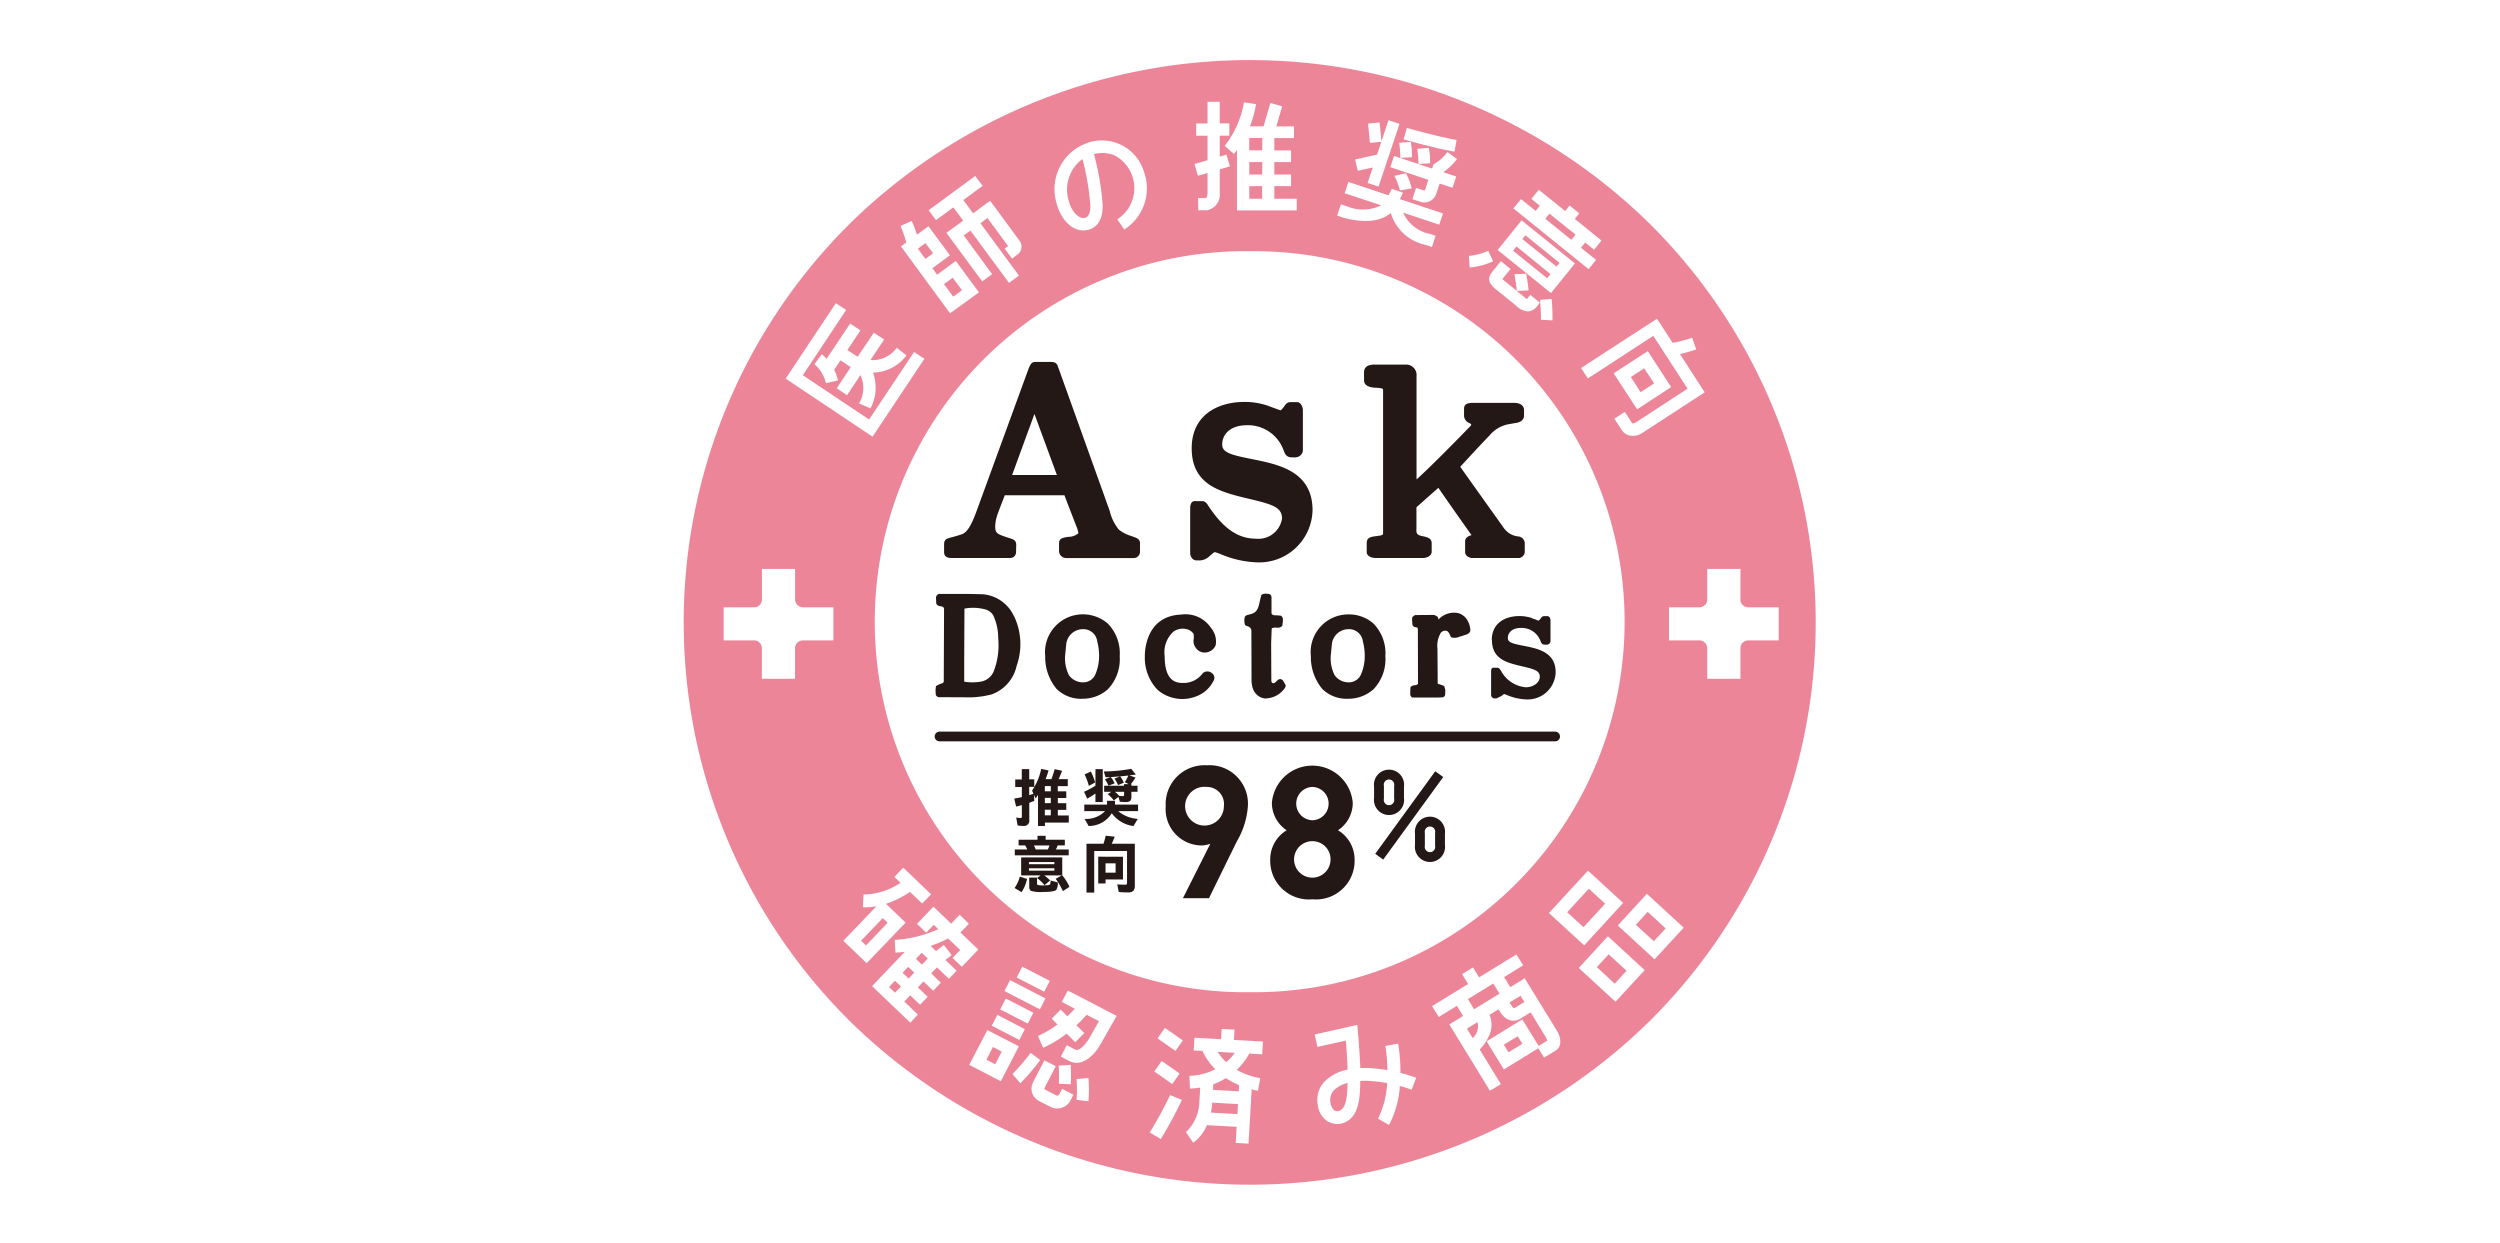 <svg xmlns="http://www.w3.org/2000/svg" width="191" height="95" viewBox="0 0 191 95">
  <g id="グループ_1710" data-name="グループ 1710" transform="translate(0 -6807)">
    <rect id="長方形_821" data-name="長方形 821" width="191" height="95" transform="translate(0 6807)" fill="#fff"/>
    <g id="グループ_1577" data-name="グループ 1577" transform="translate(52.235 6811.489)">
      <path id="パス_198" data-name="パス 198" d="M84.155,460.37a43.581,43.581,0,0,0-61.141,0,42.913,42.913,0,0,0,0,60.889,43.595,43.595,0,0,0,61.141,0,42.911,42.911,0,0,0,0-60.889" transform="translate(-10.295 -447.849)" fill="#fff"/>
      <path id="パス_199" data-name="パス 199" d="M84.112,460.458a43.595,43.595,0,0,0-61.139,0,42.9,42.9,0,0,0,0,60.89,43.59,43.59,0,0,0,61.139,0,42.912,42.912,0,0,0,0-60.89m-30.573,58.7a28.308,28.308,0,1,1,0-56.612,28.308,28.308,0,1,1,0,56.612" transform="translate(-10.298 -447.842)" fill="#ed8599"/>
      <path id="パス_200" data-name="パス 200" d="M16.049,492.4v-2.333a.592.592,0,0,0-.6-.6H13.129v-2.529h2.325a.593.593,0,0,0,.6-.6v-2.331h2.534v2.331a.6.6,0,0,0,.6.6h2.325v2.529H19.183a.6.6,0,0,0-.6.6V492.4Z" transform="translate(-10.077 -445.029)" fill="#fff"/>
      <path id="パス_201" data-name="パス 201" d="M83.051,492.4v-2.333a.6.6,0,0,0-.593-.6H80.13v-2.529h2.328a.6.6,0,0,0,.593-.6v-2.331h2.538v2.331a.591.591,0,0,0,.593.6h2.329v2.529H86.182a.589.589,0,0,0-.593.6V492.4Z" transform="translate(-4.854 -445.029)" fill="#fff"/>
      <path id="パス_202" data-name="パス 202" d="M27.337,468.9,23.9,474.061l-5.066-3.385,3.313-4.985-.789-.518-3.834,5.763,6.639,4.436,3.959-5.95Z" transform="translate(-9.735 -446.498)" fill="#fff"/>
      <path id="パス_203" data-name="パス 203" d="M22.975,472.721l.87.376a3.381,3.381,0,0,0,.193-2.734,3.253,3.253,0,0,0,2.556-1.315l-.742-.581a2.25,2.25,0,0,1-2.01.937l1.047-1.566-.79-.523-1.233,1.84-.788-.514,1-1.5-.786-.525-1.8,2.694a3.055,3.055,0,0,0-.364-.35l-.566.761a2.811,2.811,0,0,1,.885,1.452l.913-.212a3.589,3.589,0,0,0-.291-.813l.483-.723.787.522-1.071,1.614.788.53,1.021-1.54a2.315,2.315,0,0,1-.106,2.172" transform="translate(-9.575 -446.386)" fill="#fff"/>
      <path id="パス_204" data-name="パス 204" d="M29.888,462.4l-1.428,1.053-.36-.495,1.34-.989L27.8,459.747l-.879.647a9.259,9.259,0,0,0-.405-1.051l-.854.388a8.276,8.276,0,0,1,.444,1.259l-.407.3,3.75,5.109,2.209-1.6Zm-1.736-.585-.584.427-.578-.781.578-.429Zm2.209,2.824-.669.487-.707-.955.672-.489Z" transform="translate(-9.1 -446.953)" fill="#fff"/>
      <path id="パス_205" data-name="パス 205" d="M34.558,463.769l-2.945-4,.539-.4,1.574,2.146-.261.192.565.767.444-.334.05-.043a.751.751,0,0,0,.086-.981l-2.257-3.066-1.3.959-.744-1.013,1.471-1.083-.564-.757-3.557,2.617.556.758,1.335-.972.747,1.009-1.281.936,2.736,3.709.757-.554L30.337,460.7l.513-.372,2.947,4Z" transform="translate(-8.944 -447.202)" fill="#fff"/>
      <path id="パス_206" data-name="パス 206" d="M43.4,456a3.352,3.352,0,0,0-4.559-2.076,3.737,3.737,0,0,0-2.106,4.518c.334,1.28,1.211,2.131,2.145,2.065.433-.027,1.42-.284,1.373-1.976a20.546,20.546,0,0,0-.662-3.854,2.6,2.6,0,0,1,1.52.075,2.831,2.831,0,0,1,.261,4.915l.534.776A3.721,3.721,0,0,0,43.4,456m-4.087,2.561c.024.963-.375.992-.5,1-.39.032-.929-.438-1.162-1.353a2.9,2.9,0,0,1,1.061-3.152,19.436,19.436,0,0,1,.6,3.507" transform="translate(-8.247 -447.396)" fill="#fff"/>
      <path id="パス_207" data-name="パス 207" d="M75.42,462.493l-1.156-.931.321-.395.683.549.564-.7-2.041-1.658.348-.42-.745-.6-.338.42-2.016-1.624-.564.7.644.524-.317.391-1.123-.9-.575.711,5.743,4.638Zm-3.564-3.533,1.991,1.6-.321.4-1.988-1.608Z" transform="translate(-5.713 -447.125)" fill="#fff"/>
      <path id="パス_208" data-name="パス 208" d="M69.817,459.3l-1.831,2.266,4.074,3.292,1.831-2.263Zm2.9,3.252-.234.284-2.608-2.1.235-.29Zm-3.553-.931.259-.328,2.6,2.115-.261.315Z" transform="translate(-5.801 -446.956)" fill="#fff"/>
      <path id="パス_209" data-name="パス 209" d="M67.8,462.265l-.375-.805a4.69,4.69,0,0,1-1.48.389l.064.887a5.656,5.656,0,0,0,1.792-.471" transform="translate(-5.959 -446.788)" fill="#fff"/>
      <path id="パス_210" data-name="パス 210" d="M69.481,465.64a1.5,1.5,0,0,0,.868.394.934.934,0,0,0,.673-.367l.24-.3-.734-.595-.261.324c-.037-.028-.078-.059-.121-.1l-.652-.527.9-.038c-.02-.4-.164-1.188-.18-1.275l-.9.035c.052.234.165.988.181,1.272l-1.026-.831a.175.175,0,0,1-.068-.08l.614-.758-.731-.6-.659.805-.064.1c-.333.426-.186.826.333,1.242l1.519,1.228c.019.021.045.042.074.07" transform="translate(-5.848 -446.731)" fill="#fff"/>
      <path id="パス_211" data-name="パス 211" d="M70.992,464.94c0,.011.089,1.03.066,1.522l.883.047a16.232,16.232,0,0,0-.066-1.641Z" transform="translate(-5.566 -446.522)" fill="#fff"/>
      <path id="パス_212" data-name="パス 212" d="M33.6,519.926l.6.7a15.082,15.082,0,0,0,1.515-1.773l-.732-.547a14.227,14.227,0,0,1-1.387,1.624" transform="translate(-8.481 -442.356)" fill="#fff"/>
      <path id="パス_213" data-name="パス 213" d="M36.873,519.215a12.925,12.925,0,0,1,.013,1.385l.915.036a13.923,13.923,0,0,0-.013-1.481Z" transform="translate(-8.225 -442.29)" fill="#fff"/>
      <path id="パス_214" data-name="パス 214" d="M38.141,520.166a9.784,9.784,0,0,1,0,1.593l.907.107a9.891,9.891,0,0,0,0-1.781Z" transform="translate(-8.128 -442.217)" fill="#fff"/>
      <path id="パス_215" data-name="パス 215" d="M78.628,474.967l4.716-3.069-1.891-2.925a10.97,10.97,0,0,0,1.244-.355l-.309-.891a9.535,9.535,0,0,1-1.491.391L79.7,466.276,73.9,470.038l.516.8,5-3.254,2.621,4.034-3.944,2.568a.479.479,0,0,1-.259.091c-.024,0-.045-.041-.064-.058l-.53-.829-.8.522.536.822a1,1,0,0,0,.69.477,1.337,1.337,0,0,0,.958-.241" transform="translate(-5.34 -446.413)" fill="#fff"/>
      <path id="パス_216" data-name="パス 216" d="M80.6,471.315l-1.783-2.742-2.609,1.691L78,473.017Zm-2.335.391-.744-1.156,1.017-.671.756,1.158Z" transform="translate(-5.159 -446.233)" fill="#fff"/>
      <path id="パス_217" data-name="パス 217" d="M33.9,513.027,36,514.111l.432-.826L34.323,512.2Z" transform="translate(-8.458 -442.833)" fill="#fff"/>
      <rect id="長方形_2" data-name="長方形 2" width="0.932" height="2.367" transform="matrix(0.458, -0.889, 0.889, 0.458, 24.182, 72.629)" fill="#fff"/>
      <path id="パス_218" data-name="パス 218" d="M32.13,516.445l2.107,1.084.421-.826-2.1-1.09Z" transform="translate(-8.595 -442.566)" fill="#fff"/>
      <path id="パス_219" data-name="パス 219" d="M33.028,513.983l2.708,1.4.427-.831-2.7-1.4Z" transform="translate(-8.526 -442.758)" fill="#fff"/>
      <path id="パス_220" data-name="パス 220" d="M35.8,518.26a8.858,8.858,0,0,0,1.8-1.078l.654.656.691-.7-.6-.6a9.494,9.494,0,0,0,.777-.8l.943.493-.761,1.342c-.21.356-.747.99-1.041.832l-.66-.344-.447.874.66.344c.984.5,1.931-.517,2.332-1.225l1.274-2.228-3.741-1.939-.451.87.994.522c-.154.163-.343.356-.569.575l-.515-.509-.683.693.44.441a7.215,7.215,0,0,1-1.494.88Z" transform="translate(-8.341 -442.7)" fill="#fff"/>
      <path id="パス_221" data-name="パス 221" d="M37.06,521.445c-.02.043-.066.13-.245.06L36,521.078a.353.353,0,0,1-.074-.055.16.16,0,0,1,.008-.06l.869-1.681-.869-.445-.865,1.672a1.1,1.1,0,0,0-.073.81,1.067,1.067,0,0,0,.554.632l.826.426a1.145,1.145,0,0,0,1.558-.487l.217-.427-.862-.449Z" transform="translate(-8.377 -442.315)" fill="#fff"/>
      <path id="パス_222" data-name="パス 222" d="M30.534,519.35l2.414,1.249,1.379-2.667-2.41-1.241Zm1.809-1.368.674.356-.5.968-.67-.356Z" transform="translate(-8.72 -442.482)" fill="#fff"/>
      <path id="パス_223" data-name="パス 223" d="M43.329,524.156l.843.5a32.478,32.478,0,0,0,1.615-2.985l-.9-.373a31.787,31.787,0,0,1-1.558,2.859" transform="translate(-7.723 -442.123)" fill="#fff"/>
      <path id="パス_224" data-name="パス 224" d="M49.6,516.663l-.976-.055-.046.789-2.036-.116-.056.976.671.031a4.653,4.653,0,0,0,.98,1.4,4.7,4.7,0,0,1-1.978.506l.041.978a6.483,6.483,0,0,0,.785-.086l-.067,1.133a3.319,3.319,0,0,1-1.024,2.277l.55.806a3.05,3.05,0,0,0,1.05-1.342l2.273.127-.07,1.23.979.056.24-4.155c.156.043.31.085.478.116l.179-.965a5.348,5.348,0,0,1-1.8-.637,4.8,4.8,0,0,0,.963-1.242l.983.061.057-.976-2.217-.126ZM47.8,523a5.479,5.479,0,0,0,.1-.722v-.038l1.968.11-.038.766Zm2.154-2.095-.029.469-1.965-.109.024-.428a5.238,5.238,0,0,0,.964-.469,6.051,6.051,0,0,0,1.007.537m-.986-1.759a4.263,4.263,0,0,1-.66-.788l1.318.079a4.173,4.173,0,0,1-.659.709" transform="translate(-7.522 -442.488)" fill="#fff"/>
      <path id="パス_225" data-name="パス 225" d="M61.387,517.756l-.968.175a12.784,12.784,0,0,1,.156,1.85,12.1,12.1,0,0,0-1.538-.164c-.184,0-.357,0-.533.005-.036-1.149-.176-2.672-.183-2.743l-.046-.554-3.261.729.217.951,2.171-.481c.043.577.115,1.51.127,2.221a3.382,3.382,0,0,0-1.789.94,2.041,2.041,0,0,0-.49,1.709,1.754,1.754,0,0,0,.691,1.259,1.5,1.5,0,0,0,1.083.218c1.438-.332,1.461-2.085,1.476-3.246a.089.089,0,0,0,0-.022c.171-.008.342-.008.514-.008a11.606,11.606,0,0,1,1.54.172,6.656,6.656,0,0,1-.7,2.719l.845.481a7.424,7.424,0,0,0,.828-2.975,7.791,7.791,0,0,1,.894.284l.358-.91a11.232,11.232,0,0,0-1.207-.375,13.2,13.2,0,0,0-.177-2.235m-4.578,5.156a.471.471,0,0,1-.315-.066.932.932,0,0,1-.282-.591,1.1,1.1,0,0,1,.255-.921,2.232,2.232,0,0,1,1.054-.573c-.019,1.066-.1,2.019-.713,2.151" transform="translate(-6.812 -442.511)" fill="#fff"/>
      <path id="パス_226" data-name="パス 226" d="M66.462,512.324l-.832.51.461.755-2.752,1.69.506.832,1.392-.858.47.778-1.052.646,3.1,5.064.842-.5-1.62-2.646a3.718,3.718,0,0,0,.782-1.209,1.956,1.956,0,0,0-.037-1.439l.7-.427.181.3a1.536,1.536,0,0,0,.368.378.973.973,0,0,0,1.112.037l.782-.482,1.174,1.919a2.022,2.022,0,0,1,.106.239l-.667.405-1.245-2.021-2.729,1.672,1.317,2.151,2.633-1.62.439.717.877-.536c.511-.313.423-.986.112-1.51l-2.469-4.018-1.1.681-.472-.772,1.456-.9-.513-.831-2.856,1.751Zm3.776,5.835-1.06.648-.36-.582,1.064-.646Zm-3.8-.437L66,517l.81-.5a1.236,1.236,0,0,1-.364,1.22m3.944-2.761-.7.434a.14.14,0,0,1-.212-.051L69.257,515l.84-.511Zm-1.9-.634-1.939,1.192-.476-.771,1.939-1.193Z" transform="translate(-6.162 -442.9)" fill="#fff"/>
      <path id="パス_227" data-name="パス 227" d="M74.313,511.1l2.977-3.242-2.684-2.468-2.984,3.24Zm-1.3-2.53,1.657-1.8,1.246,1.146-1.654,1.792Z" transform="translate(-5.517 -443.363)" fill="#fff"/>
      <path id="パス_228" data-name="パス 228" d="M76.544,515.046l2.229-2.418-2.811-2.585-2.228,2.422ZM75.118,512.4l.9-.98,1.366,1.258-.9.987Z" transform="translate(-5.353 -443)" fill="#fff"/>
      <path id="パス_229" data-name="パス 229" d="M79.31,512.035l2.228-2.414-2.815-2.589L76.5,509.455ZM77.881,509.4l.9-.989,1.374,1.265-.9.983Z" transform="translate(-5.136 -443.235)" fill="#fff"/>
      <rect id="長方形_3" data-name="長方形 3" width="0.979" height="1.671" transform="matrix(0.575, -0.818, 0.818, 0.575, 36.201, 74.841)" fill="#fff"/>
      <path id="パス_230" data-name="パス 230" d="M43.649,519.678l1.372.969.563-.81-1.369-.956Z" transform="translate(-7.698 -442.311)" fill="#fff"/>
      <path id="パス_231" data-name="パス 231" d="M26.709,507.033l.929.887.68-.707-2.131-2.035-.678.711.476.443a5.075,5.075,0,0,1-2.83.893l-.051.976a4.467,4.467,0,0,0,1.035-.072l-2.527,2.639,1.782,1.709,2.975-3.1-1.5-1.435a7.482,7.482,0,0,0,1.835-.909m-2.082,2,.373.355-1.649,1.734-.378-.362Z" transform="translate(-9.416 -443.379)" fill="#fff"/>
      <path id="パス_232" data-name="パス 232" d="M26.56,514.718l.753.722.583-.613-.751-.717.429-.451.746.709.582-.614-.737-.713.442-.459.912.871.589-.614-.863-.82.484-.377-.6-.773-.6.471-.405-.4a9.256,9.256,0,0,0,1.335-.566l.922.881-.582.609.707.674,1.259-1.319-1.365-1.3.645-.669-.706-.686-.648.68-1.358-1.3-1.254,1.315.7.677.586-.607.34.336a9.437,9.437,0,0,1-3.324.819l.055.974c.236-.012.479-.036.717-.067l-2.506,2.625,2.923,2.791.578-.615-1.037-1Zm-.118-1.282L25.977,513l.429-.457.465.438Zm1.012-1.061-.46-.445.445-.464.464.439Zm-2.061,1.23.467.438-.462.476-.456-.439Z" transform="translate(-9.257 -443.164)" fill="#fff"/>
      <path id="パス_233" data-name="パス 233" d="M48.941,454.935l-.513.15v-1.6h.732v-.935h-.732V450.9h-.932v1.655h-.867v.935h.867v1.872l-.995.29.26.895.735-.208v1.553c0,.088-.049.335-.123.361l-.6.005.013.932.63-.006h.051a1.2,1.2,0,0,0,.963-1.288V456.06l.777-.227Z" transform="translate(-7.475 -447.611)" fill="#fff"/>
      <path id="パス_234" data-name="パス 234" d="M52.432,457.341H53.71v-.89H52.432V455.5H53.71v-.892H52.432v-.942h1.5v-.892H52.59l.44-1.531-.9-.259-.52,1.789h-1.04a8.712,8.712,0,0,0,.467-1.7l-.926-.134a7.312,7.312,0,0,1-1.473,3.325l.708.615c.082-.1.155-.2.233-.3v4.613h4.567V458.3H52.432Zm-.927-.89H50.52V455.5h.99Zm0-1.845h-.99v-.942h1Zm-.99,2.736H51.5v.958H50.52Z" transform="translate(-7.309 -447.608)" fill="#fff"/>
      <path id="パス_235" data-name="パス 235" d="M57.884,455.207l.2.858,1.15-.249-.4,1.18.842.28,1.6-4.792-.844-.279-.536,1.61c-.06-.609-.144-1.439-.144-1.439l-.88.086s.094.859.143,1.472l.87-.076-.321.969Z" transform="translate(-6.588 -447.509)" fill="#fff"/>
      <path id="パス_236" data-name="パス 236" d="M65.209,454.568l.157-.893c-1.651-.3-3.77-.915-3.791-.926l-.257.872c.092.031,2.185.639,3.89.947" transform="translate(-6.32 -447.467)" fill="#fff"/>
      <path id="パス_237" data-name="パス 237" d="M61.982,454.912a5.024,5.024,0,0,0-.094-1.173l-.881.076a7.2,7.2,0,0,1,.085,1.145Z" transform="translate(-6.345 -447.39)" fill="#fff"/>
      <path id="パス_238" data-name="パス 238" d="M62.376,455.393l.888-.049a5.177,5.177,0,0,0-.093-1.182l-.885.078a6.853,6.853,0,0,1,.089,1.154" transform="translate(-6.245 -447.357)" fill="#fff"/>
      <path id="パス_239" data-name="パス 239" d="M64.434,456.01l0-.015a4.808,4.808,0,0,0,1.045-1l-.736-.537a3.209,3.209,0,0,1-1.056.936l.011.023-.023-.007-.1.313-2.909-.963-.288.857,2.908.968-.245.746A.172.172,0,0,1,63,457.4a.266.266,0,0,1-.1-.018l-.553-.181-.285.86.549.18a1.013,1.013,0,0,0,.83-.045,1.033,1.033,0,0,0,.474-.627l.236-.7.974.323.292-.86Z" transform="translate(-6.394 -447.334)" fill="#fff"/>
      <path id="パス_240" data-name="パス 240" d="M61.988,457.125a4.869,4.869,0,0,0-.435-1.159l-.884.194a5.913,5.913,0,0,1,.425,1.119Z" transform="translate(-6.37 -447.216)" fill="#fff"/>
      <path id="パス_241" data-name="パス 241" d="M61.642,457.4l-.86-.29-.244.493-3.071-1.023-.284.863,2.794.925a3.184,3.184,0,0,1-2.59.085l-.49-.163-.287.861.513.169c2.007.541,3.068.071,3.585-.366a3.5,3.5,0,0,0,2.56,2.408,1.2,1.2,0,0,0,.181.054l.4.138.281-.86-.407-.139a2.838,2.838,0,0,1-2.068-1.628l2.755.917.287-.861L61.4,457.894Z" transform="translate(-6.687 -447.168)" fill="#fff"/>
      <line id="線_1" data-name="線 1" x2="47.031" transform="translate(19.545 51.778)" fill="none" stroke="#231815" stroke-linecap="round" stroke-miterlimit="10" stroke-width="0.745"/>
      <path id="パス_242" data-name="パス 242" d="M46.384,475.707c0,2.739,2.128,3.253,4.185,3.752l.065.015c1.849.436,2.652.663,2.652,1.6a1.905,1.905,0,0,1-2.1,1.618c-1.718,0-2.826-1.3-3.6-2.429-.112-.152-.22-.441-.487-.441l-.562,0c-.238,0-.268.3-.268.48v3.433c0,.184.152.456.379.456.164,0,.177,0,.337,0a1.073,1.073,0,0,0,.66-.334l.034-.029-.027.023.088-.074a.976.976,0,0,1,.326-.223,3.868,3.868,0,0,1,.428.148l.07.025a7.649,7.649,0,0,0,2.645.612,4,4,0,0,0,4.249-3.9c0-2.909-2.516-3.415-4.54-3.823-1.713-.337-2.362-.528-2.362-1.207,0-.766.606-1.543,1.962-1.543a2.965,2.965,0,0,1,2.837,1.852c.091.176.134.6.564.6.141,0,.2-.005.37-.005a.488.488,0,0,0,.431-.528v-2.959c0-.279-.147-.565-.368-.565H53.86c-.3,0-.352.234-.512.405l-.018.019-.025.033a.7.7,0,0,1-.2.176c-.193-.059-.774-.273-.889-.322a5.339,5.339,0,0,0-1.908-.326c-1.9,0-3.927.91-3.927,3.458" transform="translate(-7.494 -445.947)" fill="#231815"/>
      <path id="パス_243" data-name="パス 243" d="M46.384,475.707c0,2.739,2.128,3.253,4.185,3.752l.065.015c1.849.436,2.652.663,2.652,1.6a1.905,1.905,0,0,1-2.1,1.618c-1.718,0-2.826-1.3-3.6-2.429-.112-.152-.22-.441-.487-.441l-.562,0c-.238,0-.268.3-.268.48v3.433c0,.184.152.456.379.456.164,0,.177,0,.337,0a1.073,1.073,0,0,0,.66-.334l.034-.029-.027.023.088-.074a.976.976,0,0,1,.326-.223,3.868,3.868,0,0,1,.428.148l.07.025a7.649,7.649,0,0,0,2.645.612,4,4,0,0,0,4.249-3.9c0-2.909-2.516-3.415-4.54-3.823-1.713-.337-2.362-.528-2.362-1.207,0-.766.606-1.543,1.962-1.543a2.965,2.965,0,0,1,2.837,1.852c.091.176.134.6.564.6.141,0,.2-.005.37-.005a.488.488,0,0,0,.431-.528v-2.959c0-.279-.147-.565-.368-.565H53.86c-.3,0-.352.234-.512.405l-.018.019-.025.033a.7.7,0,0,1-.2.176c-.193-.059-.774-.273-.889-.322a5.339,5.339,0,0,0-1.908-.326C48.413,472.249,46.384,473.159,46.384,475.707Z" transform="translate(-7.494 -445.947)" fill="none" stroke="#231815" stroke-width="0.159"/>
      <path id="パス_244" data-name="パス 244" d="M66.718,474.249s-2.981,3.084-4.277,4.224v-8.08a.714.714,0,0,0-.686-.794H59.317c-.409,0-.728.113-.728.513,0,.128,0,.446,0,.618,0,.35.406.446.69.471.765.039.765.085.765.347v10.845c0,.258-.178.253-.768.335-.485.066-.483.272-.483.482,0,.124,0,.481,0,.626,0,.282.358.382.619.382h3.568c.282,0,.618-.134.618-.4,0-.2,0-.54,0-.655,0-.3-.231-.379-.7-.472-.544-.107-.465-.43-.465-.707v-1.6c.2-.177,1.316-1.168,1.773-1.571.414.632,2.532,3.624,2.532,3.624s.042.052.113.15c-.186.072-.54.124-.54.444,0,.151,0,.672,0,.835,0,.182.25.35.459.35h3.547a.408.408,0,0,0,.392-.412v-.619a.457.457,0,0,0-.43-.458,1.613,1.613,0,0,1-1.132-.643s-2.672-3.747-3.391-4.765c.289-.3,1.384-1.516,2.271-2.423a2.548,2.548,0,0,1,1.517-.9l.644-.112c.382-.082.466-.312.466-.461s0-.284,0-.408c0-.293-.193-.493-.73-.493H66.915c-.428,0-.685.046-.685.359v.565a.555.555,0,0,0,.355.469s.322.119.133.33" transform="translate(-6.532 -446.154)" fill="#231815"/>
      <path id="パス_245" data-name="パス 245" d="M66.718,474.249s-2.981,3.084-4.277,4.224v-8.08a.714.714,0,0,0-.686-.794H59.317c-.409,0-.728.113-.728.513,0,.128,0,.446,0,.618,0,.35.406.446.69.471.765.039.765.085.765.347v10.845c0,.258-.178.253-.768.335-.485.066-.483.272-.483.482,0,.124,0,.481,0,.626,0,.282.358.382.619.382h3.568c.282,0,.618-.134.618-.4,0-.2,0-.54,0-.655,0-.3-.231-.379-.7-.472-.544-.107-.465-.43-.465-.707v-1.6c.2-.177,1.316-1.168,1.773-1.571.414.632,2.532,3.624,2.532,3.624s.042.052.113.15c-.186.072-.54.124-.54.444,0,.151,0,.672,0,.835,0,.182.25.35.459.35h3.547a.408.408,0,0,0,.392-.412v-.619a.457.457,0,0,0-.43-.458,1.613,1.613,0,0,1-1.132-.643s-2.672-3.747-3.391-4.765c.289-.3,1.384-1.516,2.271-2.423a2.548,2.548,0,0,1,1.517-.9l.644-.112c.382-.082.466-.312.466-.461s0-.284,0-.408c0-.293-.193-.493-.73-.493H66.915c-.428,0-.685.046-.685.359v.565a.555.555,0,0,0,.355.469S66.908,474.038,66.718,474.249Z" transform="translate(-6.532 -446.154)" fill="none" stroke="#231815" stroke-width="0.159"/>
      <path id="パス_246" data-name="パス 246" d="M39.056,482.485a1.231,1.231,0,0,1-.8.286c-.474.076-.647.109-.647.431v.6a.466.466,0,0,0,.452.432h5.119a.414.414,0,0,0,.456-.366c0-.178,0-.519,0-.681,0-.3-.231-.338-.632-.488a2.868,2.868,0,0,1-.96-.5,3.584,3.584,0,0,1-.718-1.46L37.4,469.792c-.082-.182-.052-.384-.529-.384H35.9c-.358,0-.427-.023-.63.485l-4,10.951c-.413,1.126-.752,1.6-1.156,1.733-1.043.361-1.287.224-1.287.7,0,.144,0,.419,0,.588,0,.32.255.364.495.364h4.484a.365.365,0,0,0,.362-.375c0-.222.01-.378.01-.551,0-.318-.213-.36-.57-.469-.869-.288-1.035-.363-1.035-.969a3.252,3.252,0,0,1,.221-1.025c0-.007.357-.941.533-1.4H38c.156.433.976,2.543.978,2.545l.017.053a2.376,2.376,0,0,1,.082.293.166.166,0,0,1-.019.154m-5.222-4.438c.3-.828,1.661-4.543,1.817-4.972.166.457,1.523,4.144,1.829,4.972Z" transform="translate(-8.854 -446.168)" fill="#231815"/>
      <path id="パス_247" data-name="パス 247" d="M39.056,482.485a1.231,1.231,0,0,1-.8.286c-.474.076-.647.109-.647.431v.6a.466.466,0,0,0,.452.432h5.119a.414.414,0,0,0,.456-.366c0-.178,0-.519,0-.681,0-.3-.231-.338-.632-.488a2.868,2.868,0,0,1-.96-.5,3.584,3.584,0,0,1-.718-1.46L37.4,469.792c-.082-.182-.052-.384-.529-.384H35.9c-.358,0-.427-.023-.63.485l-4,10.951c-.413,1.126-.752,1.6-1.156,1.733-1.043.361-1.287.224-1.287.7,0,.144,0,.419,0,.588,0,.32.255.364.495.364h4.484a.365.365,0,0,0,.362-.375c0-.222.01-.378.01-.551,0-.318-.213-.36-.57-.469-.869-.288-1.035-.363-1.035-.969a3.252,3.252,0,0,1,.221-1.025c0-.007.357-.941.533-1.4H38c.156.433.976,2.543.978,2.545l.017.053a2.376,2.376,0,0,1,.082.293A.166.166,0,0,1,39.056,482.485Zm-5.222-4.438c.3-.828,1.661-4.543,1.817-4.972.166.457,1.523,4.144,1.829,4.972Z" transform="translate(-8.854 -446.168)" fill="none" stroke="#231815" stroke-width="0.159"/>
      <path id="パス_248" data-name="パス 248" d="M67.587,489.185c0,1.453,1.14,1.725,2.243,1.986l.032.009c.958.221,1.38.339,1.38.8,0,.448-.483.808-1.077.808a2.387,2.387,0,0,1-1.879-1.246c-.091-.139-.157-.248-.287-.248l-.3,0c-.081,0-.176.047-.176.281v1.788a.268.268,0,0,0,.234.273h.181l.374-.184c.046-.041.2-.15.2-.15s.211.076.211.076a4.165,4.165,0,0,0,1.449.335,2.136,2.136,0,0,0,2.282-2.068c0-1.543-1.35-1.808-2.434-2.023-.9-.176-1.221-.266-1.221-.6,0-.383.312-.769,1-.769a1.532,1.532,0,0,1,1.477.948c.061.168.12.33.324.33l.2,0a.286.286,0,0,0,.26-.308v-1.541c0-.162-.086-.327-.231-.327h-.259a.271.271,0,0,0-.24.148c-.079.1-.132.167-.045.243-.028-.024-.051-.045-.051-.08a.094.094,0,0,1,.031-.081l-.135.121a2.543,2.543,0,0,0-.478-.184c.006,0,.009-.011.017-.011a2.92,2.92,0,0,0-.982-.164c-1.022,0-2.112.483-2.112,1.836" transform="translate(-5.837 -444.769)" fill="#231815"/>
      <path id="パス_249" data-name="パス 249" d="M45.762,487.241c-2.836.108-2.784,3.061-2.781,3.186A3.531,3.531,0,0,0,43.96,493v0a2.913,2.913,0,0,0,3.144.407,2.412,2.412,0,0,0,1.165-1.188.432.432,0,0,0-.16-.5.527.527,0,0,0-.7,0,1.806,1.806,0,0,1-1.574.746c-.9,0-1.339-.672-1.339-2.052a2.138,2.138,0,0,1,.667-1.866,1.245,1.245,0,0,1,1.025-.186.841.841,0,0,1,.523.37l.016.318a.834.834,0,0,0,.13.709.81.81,0,0,0,.813.377.9.9,0,0,0,.723-.555,1.6,1.6,0,0,0-.355-1.315,2.34,2.34,0,0,0-2.273-1.024" transform="translate(-7.75 -444.778)" fill="#231815"/>
      <path id="パス_250" data-name="パス 250" d="M51.33,485.877c-.017.036-.114.451-.114.451-.094.443-.17.824-.611.971l-.324.089a.389.389,0,0,0-.207.129,1.168,1.168,0,0,0-.014.541c.013.131.132.159.211.188,0,0,.3.08.3.348l.011,3.75c0,1.359,1.006,1.421,1.014,1.421a1.833,1.833,0,0,0,1.564-.848l.041-.144-.2-.356a.656.656,0,0,0-.066-.069c-.2-.141-.329-.012-.443.1s-.177.169-.282.149c-.059-.011-.083-.052-.114-.149l-.014-2.673,0-.263.041-1.078c.015-.043.092-.065.213-.079,0,0,.176,0,.176,0a.451.451,0,0,0,.413-.131.9.9,0,0,0,.033-.182l.022-.26a.368.368,0,0,0-.143-.335,2.976,2.976,0,0,0-.309-.03c-.227,0-.359-.008-.42-.151,0,0,0-.551,0-.927v-.345a.288.288,0,0,0-.038-.095l-.023-.038a.147.147,0,0,0-.067-.052c-.17-.059-.531-.091-.65.071" transform="translate(-7.2 -444.893)" fill="#231815"/>
      <path id="パス_251" data-name="パス 251" d="M63.946,487.625c-.005-.028-.011-.064-.011-.064l-.04-.125a1.063,1.063,0,0,0-.285-.155l-1.452.011a.962.962,0,0,0-.209.165c-.005.03-.017.241-.017.241l.031.359a.329.329,0,0,0,.277.169c.106.02.133.055.133.2l.011,3.66v.466a.367.367,0,0,1-.258.1c-.125.021-.263.043-.321.19-.009.045-.013.536-.013.536.032.127.11.217.208.217h1.856l.41-.019a.248.248,0,0,0,.19-.167c0-.029.01-.228.01-.228,0-.036.006-.161.006-.161l-.085-.308c0-.005-.269-.1-.269-.1s-.231-.079-.231-.079,0-.079,0-.212c0-.635-.016-2.466-.016-2.466a1.935,1.935,0,0,1,.263-1.219.443.443,0,0,1,.353-.147c.182.005.26.147.346.336,0,.005.061.121.061.121a.112.112,0,0,0,.071.059.928.928,0,0,0,.6-.063l.2-.059c.01,0,.191-.063.191-.063.16-.047.368-.106.428-.332a1.636,1.636,0,0,0-.226-.8,1.181,1.181,0,0,0-.7-.545,1.61,1.61,0,0,0-1.507.488" transform="translate(-6.284 -444.79)" fill="#231815"/>
      <path id="パス_252" data-name="パス 252" d="M34.134,487.475h0a2.871,2.871,0,0,0-2.386-1.671l-.905-.022H28.4a.312.312,0,0,0-.217.332l.009.165c0,.005.005.2.005.2.051.192.2.219.326.239.155.027.252.052.275.207l-.011,2.684-.012,2.71c0,.02.005.1.005.1,0,.141-.081.185-.278.233-.005,0-.319.164-.319.164a2.535,2.535,0,0,0-.036.345l.014.3a.28.28,0,0,0,.219.206c.02,0,2.527.013,2.527.013a7.106,7.106,0,0,0,1.521-.224,2.986,2.986,0,0,0,1.914-2.18,4.953,4.953,0,0,0-.2-3.805m-1.549,4.215a1.291,1.291,0,0,1-1.024.8,4.013,4.013,0,0,1-1.225,0c-.02-.06.013-5.584.013-5.584a3.5,3.5,0,0,1,1.546.049.988.988,0,0,1,.673.506,4.09,4.09,0,0,1,.357,1.636c.017.2.027.391.027.581a5.494,5.494,0,0,1-.367,2.013" transform="translate(-8.907 -444.892)" fill="#231815"/>
      <path id="パス_253" data-name="パス 253" d="M40.713,487.94a2.925,2.925,0,0,0-1.936-.716,2.895,2.895,0,0,0-2.858,3.2,3.781,3.781,0,0,0,.871,2.5,2.649,2.649,0,0,0,1.985.751,2.884,2.884,0,0,0,1.924-.719,3.324,3.324,0,0,0,.912-2.536,3.239,3.239,0,0,0-.9-2.479m-.951,3.854a1.008,1.008,0,0,1-1.008.625,1.3,1.3,0,0,1-1.019-.546,2.874,2.874,0,0,1-.293-1.5l.091-.921a1.285,1.285,0,0,1,1.239-1.094,1.07,1.07,0,0,1,1.125.936,4.369,4.369,0,0,1,.141,1.107,3.557,3.557,0,0,1-.276,1.39" transform="translate(-8.3 -444.779)" fill="#231815"/>
      <path id="パス_254" data-name="パス 254" d="M59.543,487.939a2.846,2.846,0,0,0-1.951-.709,2.882,2.882,0,0,0-2.845,3.189,3.816,3.816,0,0,0,.872,2.506,2.65,2.65,0,0,0,1.986.749,2.872,2.872,0,0,0,1.921-.718,3.323,3.323,0,0,0,.914-2.535,3.244,3.244,0,0,0-.9-2.482m-.676,2.464a3.53,3.53,0,0,1-.275,1.389,1.01,1.01,0,0,1-1.007.627,1.3,1.3,0,0,1-1.019-.546,2.824,2.824,0,0,1-.294-1.5l.089-.921a1.285,1.285,0,0,1,1.24-1.093,1.068,1.068,0,0,1,1.124.936,4.305,4.305,0,0,1,.141,1.039Z" transform="translate(-6.833 -444.779)" fill="#231815"/>
      <path id="パス_255" data-name="パス 255" d="M64.012,503.723a.777.777,0,1,1-1.534,0v-.906a.777.777,0,1,1,1.534,0Z" transform="translate(-6.23 -443.634)" fill="none" stroke="#231815" stroke-miterlimit="10" stroke-width="0.752"/>
      <path id="パス_256" data-name="パス 256" d="M61.109,500.392a.777.777,0,1,1-1.533,0v-.905a.777.777,0,1,1,1.533,0Z" transform="translate(-6.456 -443.894)" fill="none" stroke="#231815" stroke-miterlimit="10" stroke-width="0.752"/>
      <line id="線_2" data-name="線 2" y1="6.306" x2="4.586" transform="translate(53.136 54.657)" fill="none" stroke="#231815" stroke-miterlimit="10" stroke-width="0.752"/>
      <path id="パス_257" data-name="パス 257" d="M36.13,498.961h.434a7.6,7.6,0,0,0,.249-.761l.563.122a6.7,6.7,0,0,1-.261.639h.7v.535h-.765v.4H37.7v.506h-.645v.4H37.7v.508h-.645v.427h.835v.548h-1.82v.257H35.54v-2.382c-.041.072-.1.167-.182.282l-.129-.288.026.47q-.205.083-.382.146v1.311a.4.4,0,0,1-.448.457,2.441,2.441,0,0,1-.444-.038l-.108-.606a1.861,1.861,0,0,0,.349.036c.055,0,.083-.038.083-.114v-.872c-.125.036-.271.073-.44.115l-.14-.61c.178-.03.371-.067.58-.111v-.775H33.8v-.575H34.3V498.2h.568v.779h.386v.575h-.386v.627c.023-.005.056-.015.1-.028.079-.025.153-.049.224-.074l-.108-.242a4.527,4.527,0,0,0,.7-1.663l.563.127a6.72,6.72,0,0,1-.224.656m-.061.936h.455v-.4h-.455Zm0,.9h.455v-.4h-.455Zm0,.934h.455v-.428h-.455Z" transform="translate(-8.471 -443.925)" fill="#231815"/>
      <path id="パス_258" data-name="パス 258" d="M39.543,500.059a5.987,5.987,0,0,1-.628.393l-.243-.525a6,6,0,0,0,.871-.466V498.2H40.1v2.512h-.559Zm1.736,1.347a2.587,2.587,0,0,0,1.5.592l-.327.548a2.416,2.416,0,0,1-1.661-.98,2.054,2.054,0,0,1-1.77.976L38.714,502a2.022,2.022,0,0,0,1.562-.592H38.689v-.5h1.74v-.292h.608v.292H42.8v.5Zm-2.238-1.926a4.938,4.938,0,0,0-.327-.88l.483-.219a4.939,4.939,0,0,1,.322.831Zm3.2-.136h.046v.122h.471v.466H42.29v.361a.439.439,0,0,1-.106.343.512.512,0,0,1-.318.078c-.107,0-.258-.009-.457-.025l-.108-.37-.356.269a3.143,3.143,0,0,0-.462-.483l.267-.174h-.541v-.466h1.518v-.122h.355l-.293-.148a3.022,3.022,0,0,0,.263-.508l-.247.027c-.158.016-.285.028-.375.036a2.1,2.1,0,0,1,.284.483l-.446.183a2.742,2.742,0,0,0-.268-.493l.414-.171c-.291.024-.51.04-.662.048a.266.266,0,0,0-.041,0l.018.022a1.722,1.722,0,0,1,.275.468l-.464.169a2.89,2.89,0,0,0-.272-.483l.42-.176-.134.007c-.077,0-.155.008-.237.009l-.137-.441a12.2,12.2,0,0,0,2.1-.2l.348.437q-.4.053-.492.063l.464.167a3.325,3.325,0,0,1-.352.5m-.9.892a1.879,1.879,0,0,0,.285.025c.068,0,.1-.039.1-.116v-.213h-.7a2.477,2.477,0,0,1,.317.3" transform="translate(-8.086 -443.925)" fill="#231815"/>
      <path id="パス_259" data-name="パス 259" d="M33.748,506.912a2.726,2.726,0,0,0,.4-.871l.556.174a2.968,2.968,0,0,1-.42,1.011Zm2.374-3.69h1.466v.434h-.543l-.017.042a2.79,2.79,0,0,1-.123.267h.978v.447H33.765v-.447h.952a2.067,2.067,0,0,0-.161-.309h-.5v-.434H35.5v-.3h.624Zm1.27,2.719.033.041a3.579,3.579,0,0,1,.516.839l-.5.328a5.561,5.561,0,0,0-.554-.944l.47-.258H36.012a3.244,3.244,0,0,1,.453.383l-.429.365a3.136,3.136,0,0,0-.572-.548l.274-.2H34.251v-1.374h3.14Zm-2.544-.848H36.79v-.165H34.848Zm0,.493H36.79V505.4H34.848Zm.017.53h.6v.445c0,.064.018.1.057.117a1.5,1.5,0,0,0,.4.031c.338,0,.52-.03.545-.089a1.12,1.12,0,0,0,.033-.287l.552.153a1.019,1.019,0,0,1-.108.557c-.091.112-.436.169-1.036.169a2.568,2.568,0,0,1-.912-.085.368.368,0,0,1-.125-.329Zm.36-2.459a2.077,2.077,0,0,1,.136.309h.928a2.573,2.573,0,0,0,.13-.309Z" transform="translate(-8.47 -443.555)" fill="#231815"/>
      <path id="パス_260" data-name="パス 260" d="M40.144,503.528a6.157,6.157,0,0,0,.169-.61l.686.069c-.068.182-.142.363-.224.541h1.762v3.18a.659.659,0,0,1-.1.41.554.554,0,0,1-.433.127,5.814,5.814,0,0,1-.694-.031l-.115-.583a6.175,6.175,0,0,0,.632.026q.116,0,.116-.126v-2.446H39.436v3.176h-.591v-3.732Zm1.488.991v1.737H40.3v.306h-.558v-2.043Zm-.563.505H40.3v.713h.768Z" transform="translate(-8.072 -443.556)" fill="#231815"/>
      <path id="パス_261" data-name="パス 261" d="M55.091,508.162a2.951,2.951,0,0,1-3.224-3.012,2.6,2.6,0,0,1,1.258-2.263,2.5,2.5,0,0,1-1.131-2.092,3.1,3.1,0,0,1,6.179,0,2.5,2.5,0,0,1-1.131,2.092,2.612,2.612,0,0,1,1.272,2.263,2.95,2.95,0,0,1-3.223,3.012m0-4.44a1.393,1.393,0,1,0,1.385,1.4,1.383,1.383,0,0,0-1.385-1.4m0-4.143a1.273,1.273,0,0,0,0,2.545,1.273,1.273,0,0,0,0-2.545" transform="translate(-7.057 -443.945)" fill="#231815"/>
      <path id="パス_262" data-name="パス 262" d="M49.9,503.722l-2.135,4.355H45.775l2.092-4.157a1.987,1.987,0,0,1-.749.127,2.769,2.769,0,0,1-2.658-2.984,2.968,2.968,0,0,1,3.139-3.139,2.938,2.938,0,0,1,3.139,3.111,6.169,6.169,0,0,1-.834,2.686m-2.3-4.143a1.481,1.481,0,1,0,1.3,1.47,1.306,1.306,0,0,0-1.3-1.47" transform="translate(-7.634 -443.945)" fill="#231815"/>
    </g>
  </g>
</svg>
